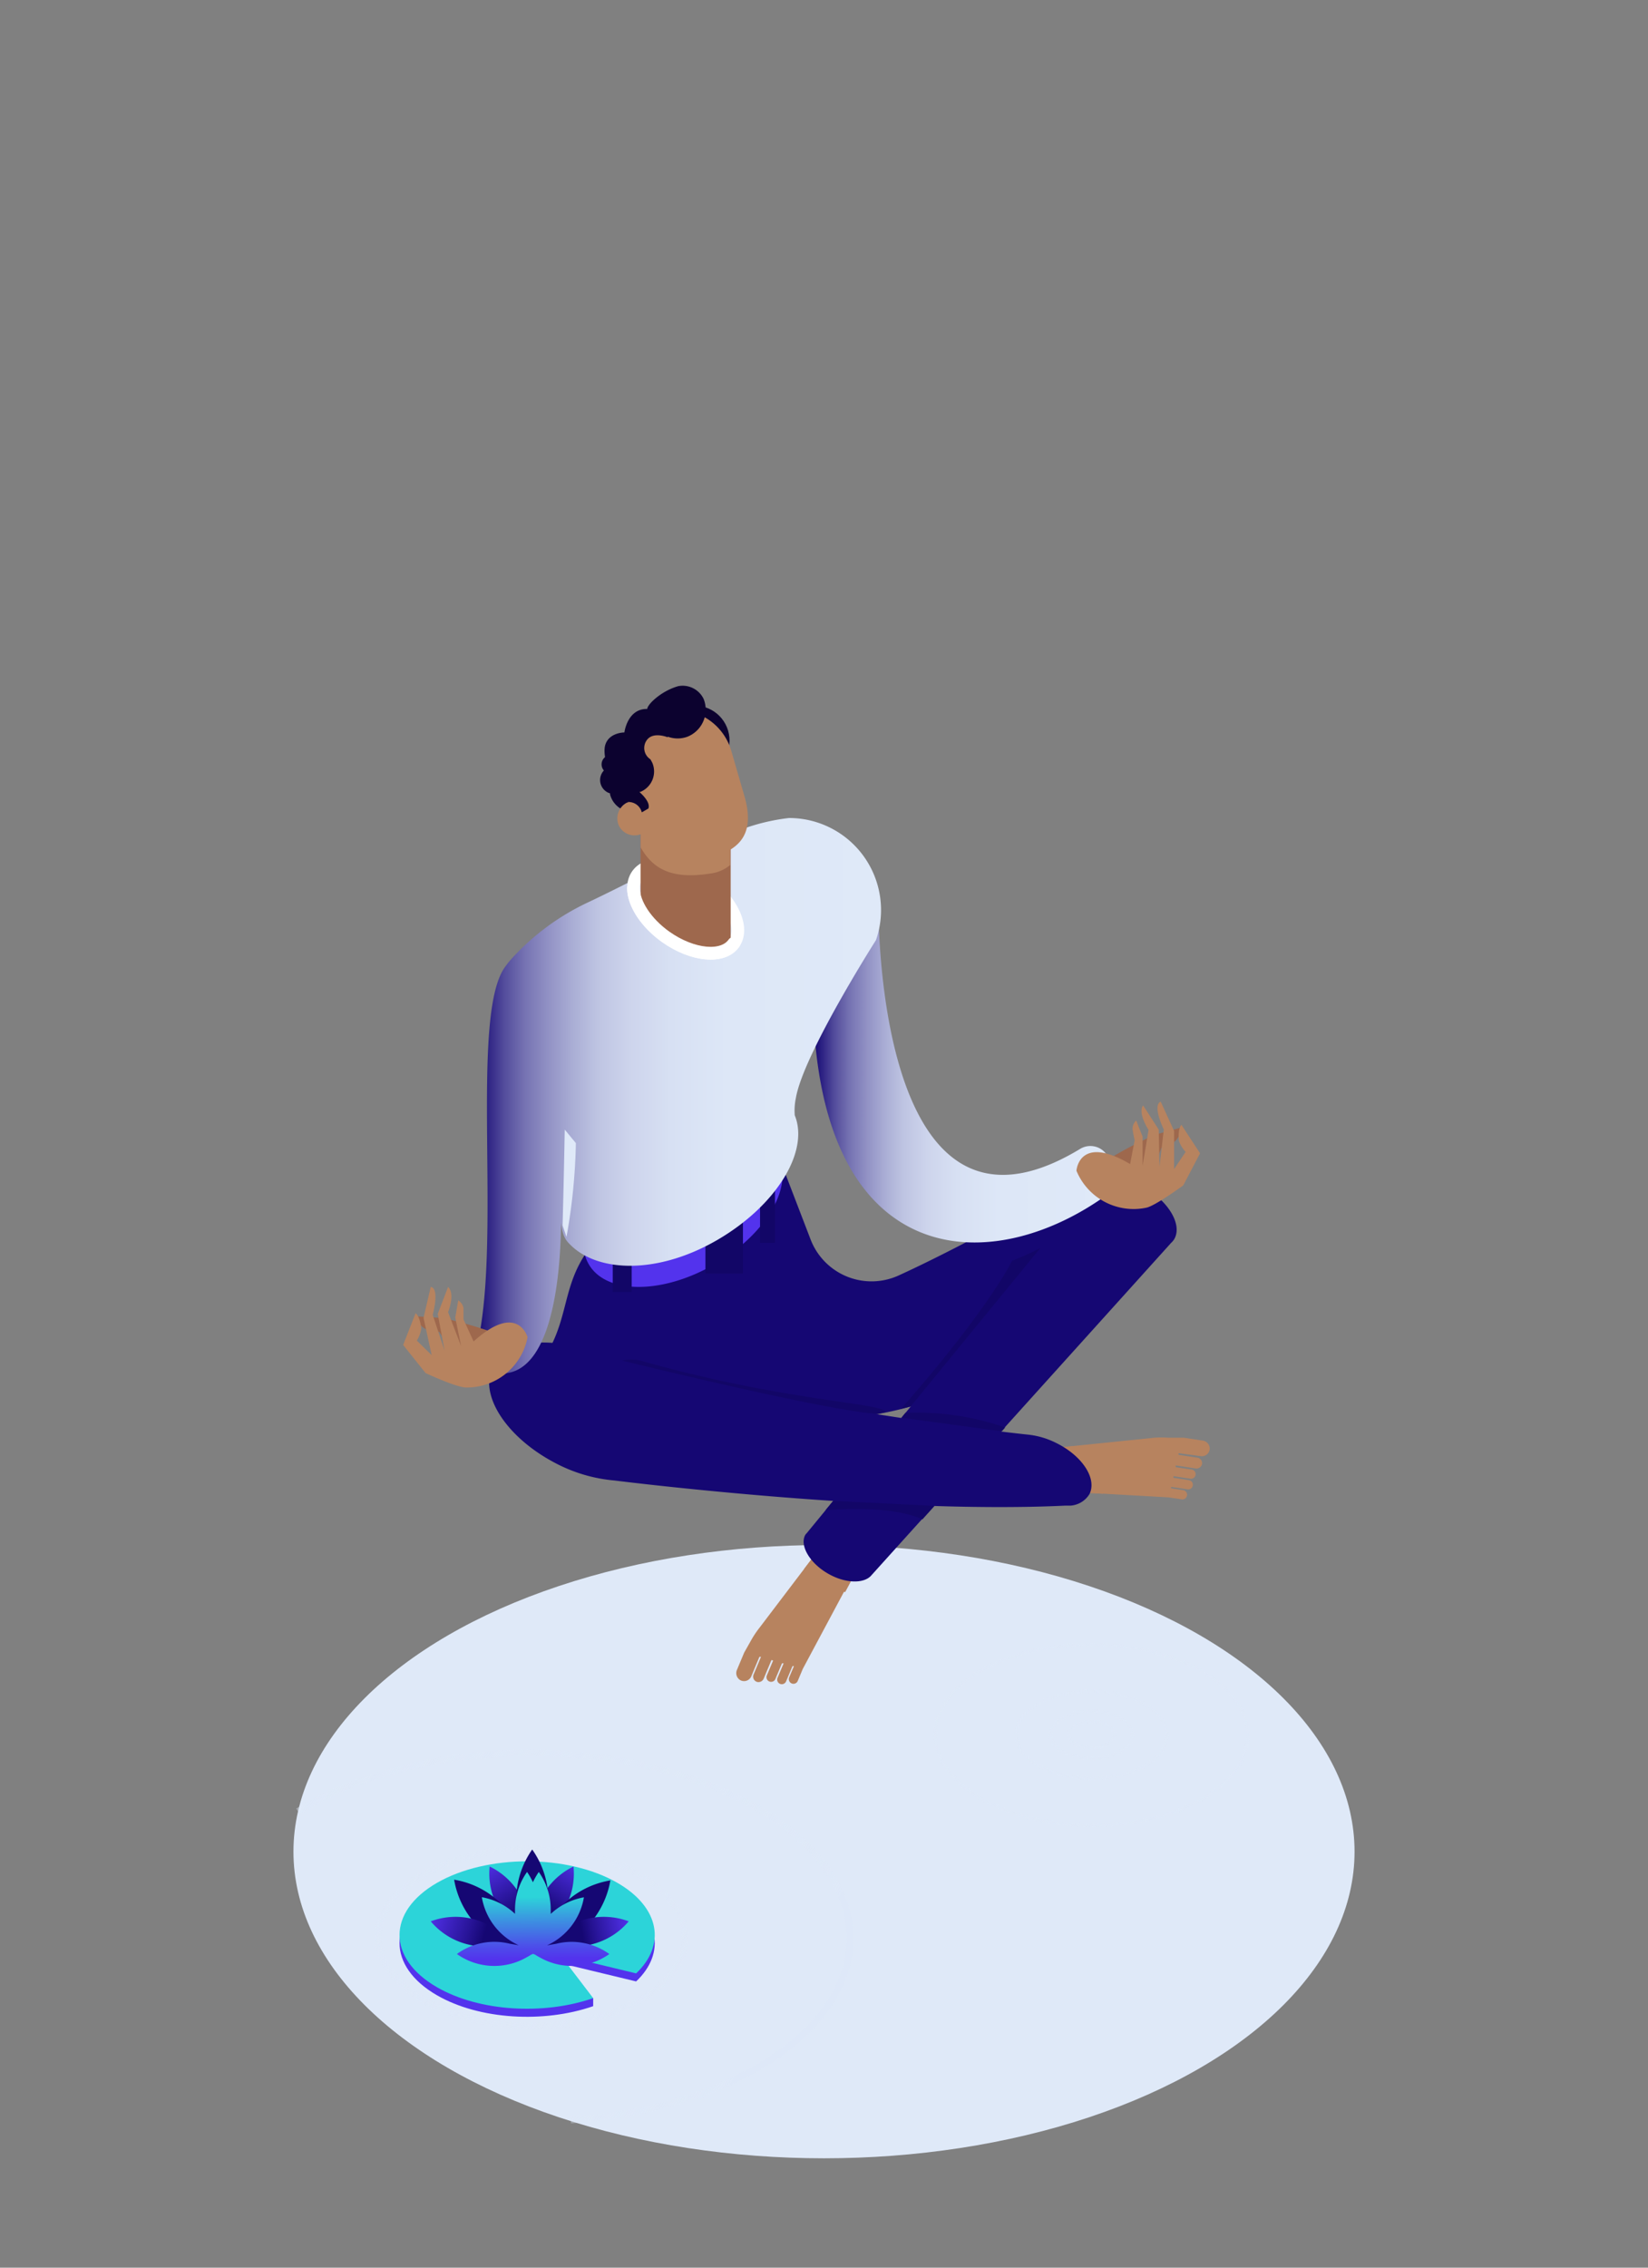 <svg xmlns="http://www.w3.org/2000/svg" xmlns:xlink="http://www.w3.org/1999/xlink" width="160" height="220" viewBox="0 0 160 220">
  <rect x="0" y="0" width="160" height="220" fill="#808080" stroke="none"/>
  <defs>
    <linearGradient id="20ed5016-baf7-4829-a36e-abc7d14e31da" x1="1738.07" y1="3359.93" x2="1766.12" y2="3359.93" gradientTransform="translate(3891.81 330.91) rotate(120)" gradientUnits="userSpaceOnUse">
      <stop offset="0" stop-color="#dfe9f8"/>
      <stop offset="0.33" stop-color="#dfe9f8" stop-opacity="0.2"/>
      <stop offset="0.63" stop-color="#dfe9f8"/>
      <stop offset="1" stop-color="#dfe9f8" stop-opacity="0.2"/>
    </linearGradient>
    <linearGradient id="a609b9ff-9046-4c93-9c8a-5b33172c85c4" x1="1745.26" y1="3359.93" x2="1758.92" y2="3359.93" xlink:href="#20ed5016-baf7-4829-a36e-abc7d14e31da"/>
    <linearGradient id="e49a4222-9e7f-400d-bdc7-2b064a16111b" x1="1748.3" y1="3359.93" x2="1755.89" y2="3359.93" xlink:href="#20ed5016-baf7-4829-a36e-abc7d14e31da"/>
    <linearGradient id="871f734e-ef30-47ae-b851-eada35b5d84b" x1="1749.92" y1="3359.93" x2="1754.27" y2="3359.93" xlink:href="#20ed5016-baf7-4829-a36e-abc7d14e31da"/>
    <linearGradient id="d33ecd54-f70f-4f92-aee4-2319a88fe291" x1="1689" y1="3400.02" x2="1743.57" y2="3400.02" gradientTransform="matrix(0.86, 0.5, -0.5, 0.86, 284.96, -3616.8)" xlink:href="#20ed5016-baf7-4829-a36e-abc7d14e31da"/>
    <linearGradient id="d128226b-a565-4297-b480-76e5136e5598" x1="1701.11" y1="3404.28" x2="1728.93" y2="3404.28" gradientTransform="translate(3857.31 404.82) rotate(120)" xlink:href="#20ed5016-baf7-4829-a36e-abc7d14e31da"/>
    <linearGradient id="e9733e59-4b6b-4be1-b72c-d105b1a6c057" x1="47.02" y1="180.44" x2="50.11" y2="185.65" gradientUnits="userSpaceOnUse">
      <stop offset="0" stop-color="#5333ed"/>
      <stop offset="0.23" stop-color="#472ad5"/>
      <stop offset="0.73" stop-color="#281498"/>
      <stop offset="1" stop-color="#150773"/>
    </linearGradient>
    <linearGradient id="612314c7-c63b-4579-be7b-d6cca10fdf96" x1="56.41" y1="180.44" x2="53.24" y2="185.36" xlink:href="#e9733e59-4b6b-4be1-b72c-d105b1a6c057"/>
    <linearGradient id="a20555c0-7a0c-4993-b322-b1208030ca1e" x1="41.26" y1="186.07" x2="47.01" y2="187.82" xlink:href="#e9733e59-4b6b-4be1-b72c-d105b1a6c057"/>
    <linearGradient id="03559110-41ad-492a-ac73-fb058aedcf53" x1="61.3" y1="186.62" x2="56.51" y2="187.54" xlink:href="#e9733e59-4b6b-4be1-b72c-d105b1a6c057"/>
    <linearGradient id="434a00ac-ba72-4df6-9843-46c19f5eee3d" x1="51.74" y1="190.03" x2="51.67" y2="184.03" gradientUnits="userSpaceOnUse">
      <stop offset="0" stop-color="#5333ed"/>
      <stop offset="0.18" stop-color="#4d4bea"/>
      <stop offset="0.57" stop-color="#3e89e2"/>
      <stop offset="1" stop-color="#2cd4d9"/>
    </linearGradient>
    <linearGradient id="e6101bff-ee29-4e0f-9414-cf8adc90df68" x1="78.98" y1="103.96" x2="108.02" y2="103.96" gradientUnits="userSpaceOnUse">
      <stop offset="0" stop-color="#150773"/>
      <stop offset="0.03" stop-color="#2e2384"/>
      <stop offset="0.07" stop-color="#534c9c"/>
      <stop offset="0.12" stop-color="#7572b2"/>
      <stop offset="0.18" stop-color="#9292c5"/>
      <stop offset="0.24" stop-color="#aaaed5"/>
      <stop offset="0.3" stop-color="#bec4e2"/>
      <stop offset="0.38" stop-color="#cdd4ec"/>
      <stop offset="0.48" stop-color="#d7e0f3"/>
      <stop offset="0.62" stop-color="#dde7f7"/>
      <stop offset="1" stop-color="#dfe9f8"/>
    </linearGradient>
    <linearGradient id="edcb9aba-be0a-43cb-acb7-bd55a0ef73ac" x1="46.19" y1="106.28" x2="85.54" y2="106.28" xlink:href="#e6101bff-ee29-4e0f-9414-cf8adc90df68"/>
  </defs>
  <title>home-peace</title>
  <g style="isolation: isolate">
    <g id="d2b2df93-cad3-491d-b412-d3d1af73d563" data-name="figures and interactions">
      <g>
        <g>
          <ellipse cx="80" cy="179.64" rx="51.51" ry="29.75" style="fill: #dfe9f8"/>
          <ellipse cx="105.97" cy="168.3" rx="8.77" ry="15.18" transform="translate(-62.79 273.54) rotate(-89.75)" style="fill: none;stroke-miterlimit: 10;stroke-width: 0.317px;opacity: 0.5;mix-blend-mode: multiply;stroke: url(#20ed5016-baf7-4829-a36e-abc7d14e31da)"/>
          <ellipse cx="105.97" cy="168.3" rx="4.22" ry="7.31" transform="translate(-62.79 273.54) rotate(-89.75)" style="fill: none;stroke-miterlimit: 10;stroke-width: 0.317px;opacity: 0.7;mix-blend-mode: multiply;stroke: url(#a609b9ff-9046-4c93-9c8a-5b33172c85c4)"/>
          <ellipse cx="105.97" cy="168.3" rx="2.3" ry="3.98" transform="translate(-62.79 273.54) rotate(-89.75)" style="fill: none;stroke-miterlimit: 10;stroke-width: 0.317px;mix-blend-mode: multiply;stroke: url(#e49a4222-9e7f-400d-bdc7-2b064a16111b)"/>
          <ellipse cx="105.97" cy="168.3" rx="1.28" ry="2.21" transform="translate(-62.79 273.54) rotate(-89.75)" style="fill: none;stroke-miterlimit: 10;stroke-width: 0.317px;mix-blend-mode: multiply;stroke: url(#871f734e-ef30-47ae-b851-eada35b5d84b)"/>
          <path d="M28.93,175.73c5.66-3.51,13.76-5.69,22.75-5.65,17.07.07,30.88,8.13,30.84,18,0,9.1-11.86,16.56-27.1,17.6" style="fill: none;stroke-miterlimit: 10;stroke-width: 0.645px;opacity: 0.5;mix-blend-mode: multiply;stroke: url(#d33ecd54-f70f-4f92-aee4-2319a88fe291)"/>
          <ellipse cx="51.6" cy="187.93" rx="8.59" ry="14.88" transform="translate(-136.55 238.73) rotate(-89.75)" style="fill: none;stroke-miterlimit: 10;stroke-width: 0.645px;opacity: 0.7;mix-blend-mode: multiply;stroke: url(#d128226b-a565-4297-b480-76e5136e5598)"/>
          <g>
            <path d="M61.76,192.23c2.91-2.75,2.31-6.4-1.81-8.78-4.84-2.79-12.69-2.79-17.53,0s-4.84,7.33,0,10.12c4.12,2.38,10.4,2.72,15.17,1.06v-.78H57l-2.58-3.39Z" style="fill: #5333ed"/>
            <path d="M54.41,189.68l7.35,1.77c2.91-2.75,2.31-6.4-1.81-8.78-4.84-2.79-12.69-2.79-17.53,0s-4.84,7.33,0,10.12c4.12,2.38,10.4,2.72,15.17,1.06Z" style="fill: #2cd4d9"/>
            <path d="M51.15,185.4a5.41,5.41,0,0,0-.61-1.49,6.86,6.86,0,0,0-3-2.83,6.82,6.82,0,0,0,3.37,6.59,3.56,3.56,0,0,0,.46.26A16.92,16.92,0,0,0,51.15,185.4Z" style="fill: url(#e9733e59-4b6b-4be1-b72c-d105b1a6c057)"/>
            <path d="M52.07,185.4a5.41,5.41,0,0,1,.61-1.49,6.86,6.86,0,0,1,3-2.83,6.82,6.82,0,0,1-3.37,6.59,3.56,3.56,0,0,1-.46.26A16.92,16.92,0,0,1,52.07,185.4Z" style="fill: url(#612314c7-c63b-4579-be7b-d6cca10fdf96)"/>
            <path d="M56.86,187.06a8.62,8.62,0,0,0,2.4-4.63,8.4,8.4,0,0,0-5.87,4h0l-.72,1h0a8.53,8.53,0,0,0-1-8,8.54,8.54,0,0,0-1,7.93h0l-.71-1,0,0a8.4,8.4,0,0,0-5.87-4,8.56,8.56,0,0,0,6.28,6.85,4.47,4.47,0,0,0,.64.16l.11,0v0a3.14,3.14,0,0,0,1.25,0v0l.11,0a4.47,4.47,0,0,0,.64-.16A8.58,8.58,0,0,0,56.86,187.06Z" style="fill: #150773"/>
            <path d="M47.46,186.79a5.41,5.41,0,0,0-1.49-.6,6.86,6.86,0,0,0-4.15.21,6.82,6.82,0,0,0,7.07,2.18,3.56,3.56,0,0,0,.51-.15A16.92,16.92,0,0,0,47.46,186.79Z" style="fill: url(#a20555c0-7a0c-4993-b322-b1208030ca1e)"/>
            <path d="M55.4,186.79a5.41,5.41,0,0,1,1.49-.6,6.86,6.86,0,0,1,4.15.21A6.82,6.82,0,0,1,54,188.58a3.56,3.56,0,0,1-.51-.15A16.92,16.92,0,0,1,55.4,186.79Z" style="fill: url(#03559110-41ad-492a-ac73-fb058aedcf53)"/>
            <path d="M55.46,188.39a6.28,6.28,0,0,0-1.47.19h0l-.88.15h0a6.26,6.26,0,0,0,3.58-4.66,6.33,6.33,0,0,0-3.22,1.61c0-.14,0-.28,0-.42a6.33,6.33,0,0,0-1.16-3.65,6.42,6.42,0,0,0-.57,1,6.42,6.42,0,0,0-.57-1A6.33,6.33,0,0,0,50,185.25c0,.14,0,.28,0,.42a6.33,6.33,0,0,0-3.22-1.61,6.27,6.27,0,0,0,3.58,4.66h0l-.88-.15h0a6.17,6.17,0,0,0-5.12,1,6.28,6.28,0,0,0,6.82.29,3.29,3.29,0,0,0,.42-.25l.07,0h0l.09-.07.09.07h0l.07,0a3.28,3.28,0,0,0,.42.25,6.28,6.28,0,0,0,6.82-.29A6.33,6.33,0,0,0,55.46,188.39Z" style="fill: url(#434a00ac-ba72-4df6-9843-46c19f5eee3d)"/>
          </g>
        </g>
        <g>
          <path d="M116.58,141.27a.76.76,0,0,0,.87-.72.79.79,0,0,0-.69-.79l-1.84-.28-1.52,0a9.86,9.86,0,0,0-1.31,0l-7.7.79-4.93.51v3.7l7.62.43,6.39.36,1.26.19a.45.45,0,0,0,.14-.89l-1.17-.18,0-.14,1.59.24a.45.45,0,0,0,.14-.89l-1.5-.23,0-.16,1.63.25a.45.45,0,0,0,.14-.89l-1.55-.23,0-.17,1.92.29a.55.55,0,0,0,.61-.35.53.53,0,0,0-.42-.69l-1.84-.28,0-.16Z" style="fill: #b7835f"/>
          <path d="M81.44,147.79l-3.36,4.41-4.33,5.7A9.87,9.87,0,0,0,73,159l-.75,1.33L71.55,162a.79.79,0,0,0,.32,1,.76.76,0,0,0,1.07-.37l.79-1.89.15,0-.72,1.72a.53.53,0,0,0,.37.72.55.55,0,0,0,.62-.34l.75-1.79.16.05-.61,1.44a.45.45,0,0,0,.83.35l.64-1.52.16,0-.59,1.4a.45.45,0,0,0,.83.35l.62-1.48.14,0-.46,1.09a.45.45,0,0,0,.83.35l.49-1.17,4.08-7.63,2.54-4.74Z" style="fill: #b7835f"/>
          <path d="M104.38,140.28l-4.93.51v3.7l7.62.43,0,0C107.77,143.54,106.56,141.56,104.38,140.28Z" style="fill: #b7835f;mix-blend-mode: multiply"/>
          <path d="M81.44,147.79l-3.36,4.41a5.74,5.74,0,0,0,1.73,1.5,5.63,5.63,0,0,0,2.25.75l2.54-4.74Z" style="fill: #b7835f;mix-blend-mode: multiply"/>
          <path d="M60.89,74.3a2.26,2.26,0,0,0-.53.22l-.18-.09a.87.87,0,0,0,0-.49.9.9,0,1,0-1.74.46.88.88,0,0,0,.19.35,1.35,1.35,0,0,0,.6,2.22s0,.08,0,.11a2.28,2.28,0,1,0,1.63-2.79Z" style="fill: #0c022f"/>
          <path d="M110.37,115.42c-1-1.66-4-1.7-6.88-.16h0c-3.56,2-10.8,6-16.22,8.47a6.34,6.34,0,0,1-8.57-3.48l-2.88-7.49-19,8.92c-2.43,3.66-1.52,7-4.68,11-7,8.87,19.09,4.28,19.09,4.28s20.44,5.45,34.42-12.11a4.5,4.5,0,0,0,.54-2.89c.21-.1.42-.2.63-.32C109.75,119.93,111.36,117.14,110.37,115.42Z" style="fill: #150773"/>
          <path d="M102.56,140a7.91,7.91,0,0,0-2.68-.81h0s-24.24-2.49-42.32-8h0c-4.31-1.63-8.46-1.13-9.71,1.36-1.4,2.8,1.38,7,6.22,9.47a15.06,15.06,0,0,0,5.57,1.61h0s26.06,3.29,43.78,2.44h.14l.37,0,0,0a2.35,2.35,0,0,0,1.85-1.13C106.51,143.43,105.07,141.24,102.56,140Z" style="fill: #150773"/>
          <path d="M111.07,115.18c-2.43-1.4-5.05-1.4-5.86,0a1.9,1.9,0,0,0-.22,1.11h0L78.3,148.77h0a1.26,1.26,0,0,0-.1.11c-.6,1,.37,2.74,2.18,3.78,1.64.95,3.39,1,4.15.25h0l29.17-32.33h0a1.74,1.74,0,0,0,.29-.34C114.82,118.86,113.5,116.58,111.07,115.18Z" style="fill: #150773"/>
          <path d="M85.28,87.38s-.6,36.32,19.59,24.08a1.91,1.91,0,0,1,2.4.34c1,1.11.92,3.6.25,4.08C96.2,124.08,80.18,123.19,79,99Z" style="fill: url(#e6101bff-ee29-4e0f-9414-cf8adc90df68)"/>
          <path d="M57.16,122.65c1.69,2.93,7.16,2.94,12.22,0s7.79-7.66,6.09-10.59l-18.71,9.59A3.66,3.66,0,0,0,57.16,122.65Z" style="fill: #5333ed"/>
          <polygon points="61.33 121.74 59.49 122.64 59.49 125.35 61.33 125.35 61.33 121.74" style="fill: #120667"/>
          <polygon points="75.24 114.9 73.79 115.32 73.79 120.57 75.24 120.57 75.24 114.9" style="fill: #120667"/>
          <polygon points="72.13 115.31 68.49 117.33 68.49 123.55 72.13 123.55 72.13 115.31" style="fill: #120667"/>
          <path d="M85.05,91.2A8.93,8.93,0,0,0,76.6,79.36a19.73,19.73,0,0,0-4,.89c-4.59,1.69-11.32,5.32-15.46,7.27a23.4,23.4,0,0,0-7.75,5.81l0,0-.21.28-.14.19c-3.53,4.81-.17,27.31-2.86,37.29-.26,1,1.37,2.35,3,2.13,6.19-.82,5.19-17.76,5.28-16.33,0,0,0,.08,0,.12,0,.24-.22,2.45.62,3.44,2.57,3,8.56,3.31,14.52-.13,5.74-3.32,9-8.59,7.56-12.12a5.9,5.9,0,0,1,.11-1.68C78,102.26,85.05,91.2,85.05,91.2Z" style="fill: url(#edcb9aba-be0a-43cb-acb7-bd55a0ef73ac)"/>
          <ellipse cx="66.58" cy="88.2" rx="3.31" ry="5.74" transform="translate(-43.89 91.43) rotate(-54.63)" style="fill: none;stroke: #fff;stroke-linecap: round;stroke-miterlimit: 10;stroke-width: 1.24px"/>
          <circle cx="67.44" cy="71.85" r="3.38" transform="translate(-21.94 30.36) rotate(-21.92)" style="fill: #0c022f"/>
          <path d="M62.19,87.67l0-9.4,8.75,0V91.06C70.87,93.89,63.48,91.39,62.19,87.67Z" style="fill: #9e684d"/>
          <path d="M70.89,83.92l0-4.49-8.69.28v2.5c1.25,2.19,3.13,3.15,7,2.5A3.67,3.67,0,0,0,70.89,83.92Z" style="fill: #b7835f;mix-blend-mode: multiply"/>
          <path d="M60.12,80.17a1.72,1.72,0,0,1,.76-2.31s.06,0,.09,0l-.56-1.94A5.51,5.51,0,0,1,71,72.85l1.28,4.41c1.14,3.95-.79,5.27-3.42,6a6,6,0,0,1-6.6-2.35A1.69,1.69,0,0,1,60.12,80.17Z" style="fill: #b7835f"/>
          <path d="M59.38,75.67c0-.14-1-2.34-.59-3.48s1.83-1.13,1.83-1.13.28-2.32,2.22-2.28c0-.42,1.32-1.73,3-2.21a2.26,2.26,0,0,1,2.47,1.23,2.82,2.82,0,0,1-1.56,3.67,2.77,2.77,0,0,1-1.92,0l0,.06s-1.37-.57-2,.23a1.3,1.3,0,0,0,.31,1.9,3.5,3.5,0,0,1,.21.39,2.14,2.14,0,0,1-1.19,2.78l-.09,0c.18.15,1.12,1,.88,1.61l-.64.37a1.32,1.32,0,0,0-1.35-1,.64.64,0,0,0-.37.16A6.93,6.93,0,0,1,59.38,75.67Z" style="fill: #0c022f"/>
          <path d="M71.24,91.52c-1.06,1.49-4,1.21-6.6-.62-1.94-1.38-3.12-3.24-3.14-4.71" style="fill: none;stroke: #fff;stroke-linecap: round;stroke-miterlimit: 10;stroke-width: 1.24px"/>
          <path d="M54.62,118.89s.12-4.23.21-9.3l1.08,1.31A56.53,56.53,0,0,1,55,120Z" style="fill: #dfe9f8;mix-blend-mode: multiply"/>
          <path d="M48.06,133.47s.79-3.59-.2-4.21A42.28,42.28,0,0,0,43,127.87l-2.51-.16s0,1.49,2.15,1.5L43.84,131Z" style="fill: #9e684d"/>
          <path d="M41.82,124.85l-.7,3,.79,3.62-1.44-1.41a3,3,0,0,0,.43-1.2c-.15-1.23-.55-1.46-.55-1.46l-1.21,3.08,2.18,2.73s3.09,1.45,4,1.4a6,6,0,0,0,5.9-4.88s-.95-3.46-5.24.41L45,128s0-.66,0-1.09a1.09,1.09,0,0,0-.51-.75l-.29,1.66.57,2.78-1.27-3.3s.73-1.8,0-2.44l-1,2.61.66,3.55-1.15-3.46S42.72,125,41.82,124.85Z" style="fill: #b7835f"/>
          <path d="M62.18,132a4.2,4.2,0,0,0-1.77,0s19.93,4.91,24.8,5.17L86,137C85.71,136.08,76.3,136,62.18,132Z" style="fill: #120667;mix-blend-mode: multiply"/>
          <path d="M88.42,136.44,101,121.08a24.66,24.66,0,0,1-2.74,1.23s-2.16,4.56-10.78,14.37Z" style="fill: #120667;mix-blend-mode: multiply"/>
          <path d="M87.52,137.54l9.74,1.32.33-.37a26.13,26.13,0,0,0-9.69-1.42Z" style="fill: #120667;mix-blend-mode: multiply"/>
          <path d="M80.89,145.61l9.84.49-1.18,1.31s-2.46-1.43-9.4-.9Z" style="fill: #120667;mix-blend-mode: multiply"/>
          <path d="M108.32,116.59s-1.5-3.35-.66-4.16a42.28,42.28,0,0,1,4.5-2.35l2.42-.66s.26,1.47-1.8,1.9l-.83,2Z" style="fill: #9e684d"/>
          <path d="M112.69,106.88l1.3,2.84,0,3.7,1.12-1.67a3,3,0,0,1-.66-1.09c-.1-1.24.25-1.54.25-1.54l1.81,2.77L114.88,115s-2.73,2-3.6,2.17a6,6,0,0,1-6.77-3.59s.23-3.58,5.21-.65l.44-2.31s-.15-.65-.2-1.07a1.09,1.09,0,0,1,.35-.84l.62,1.56v2.84l.58-3.49s-1.07-1.62-.53-2.38l1.52,2.35.07,3.61.42-3.62S111.84,107.23,112.69,106.88Z" style="fill: #b7835f"/>
        </g>
      </g>
    </g>
  </g>
</svg>
